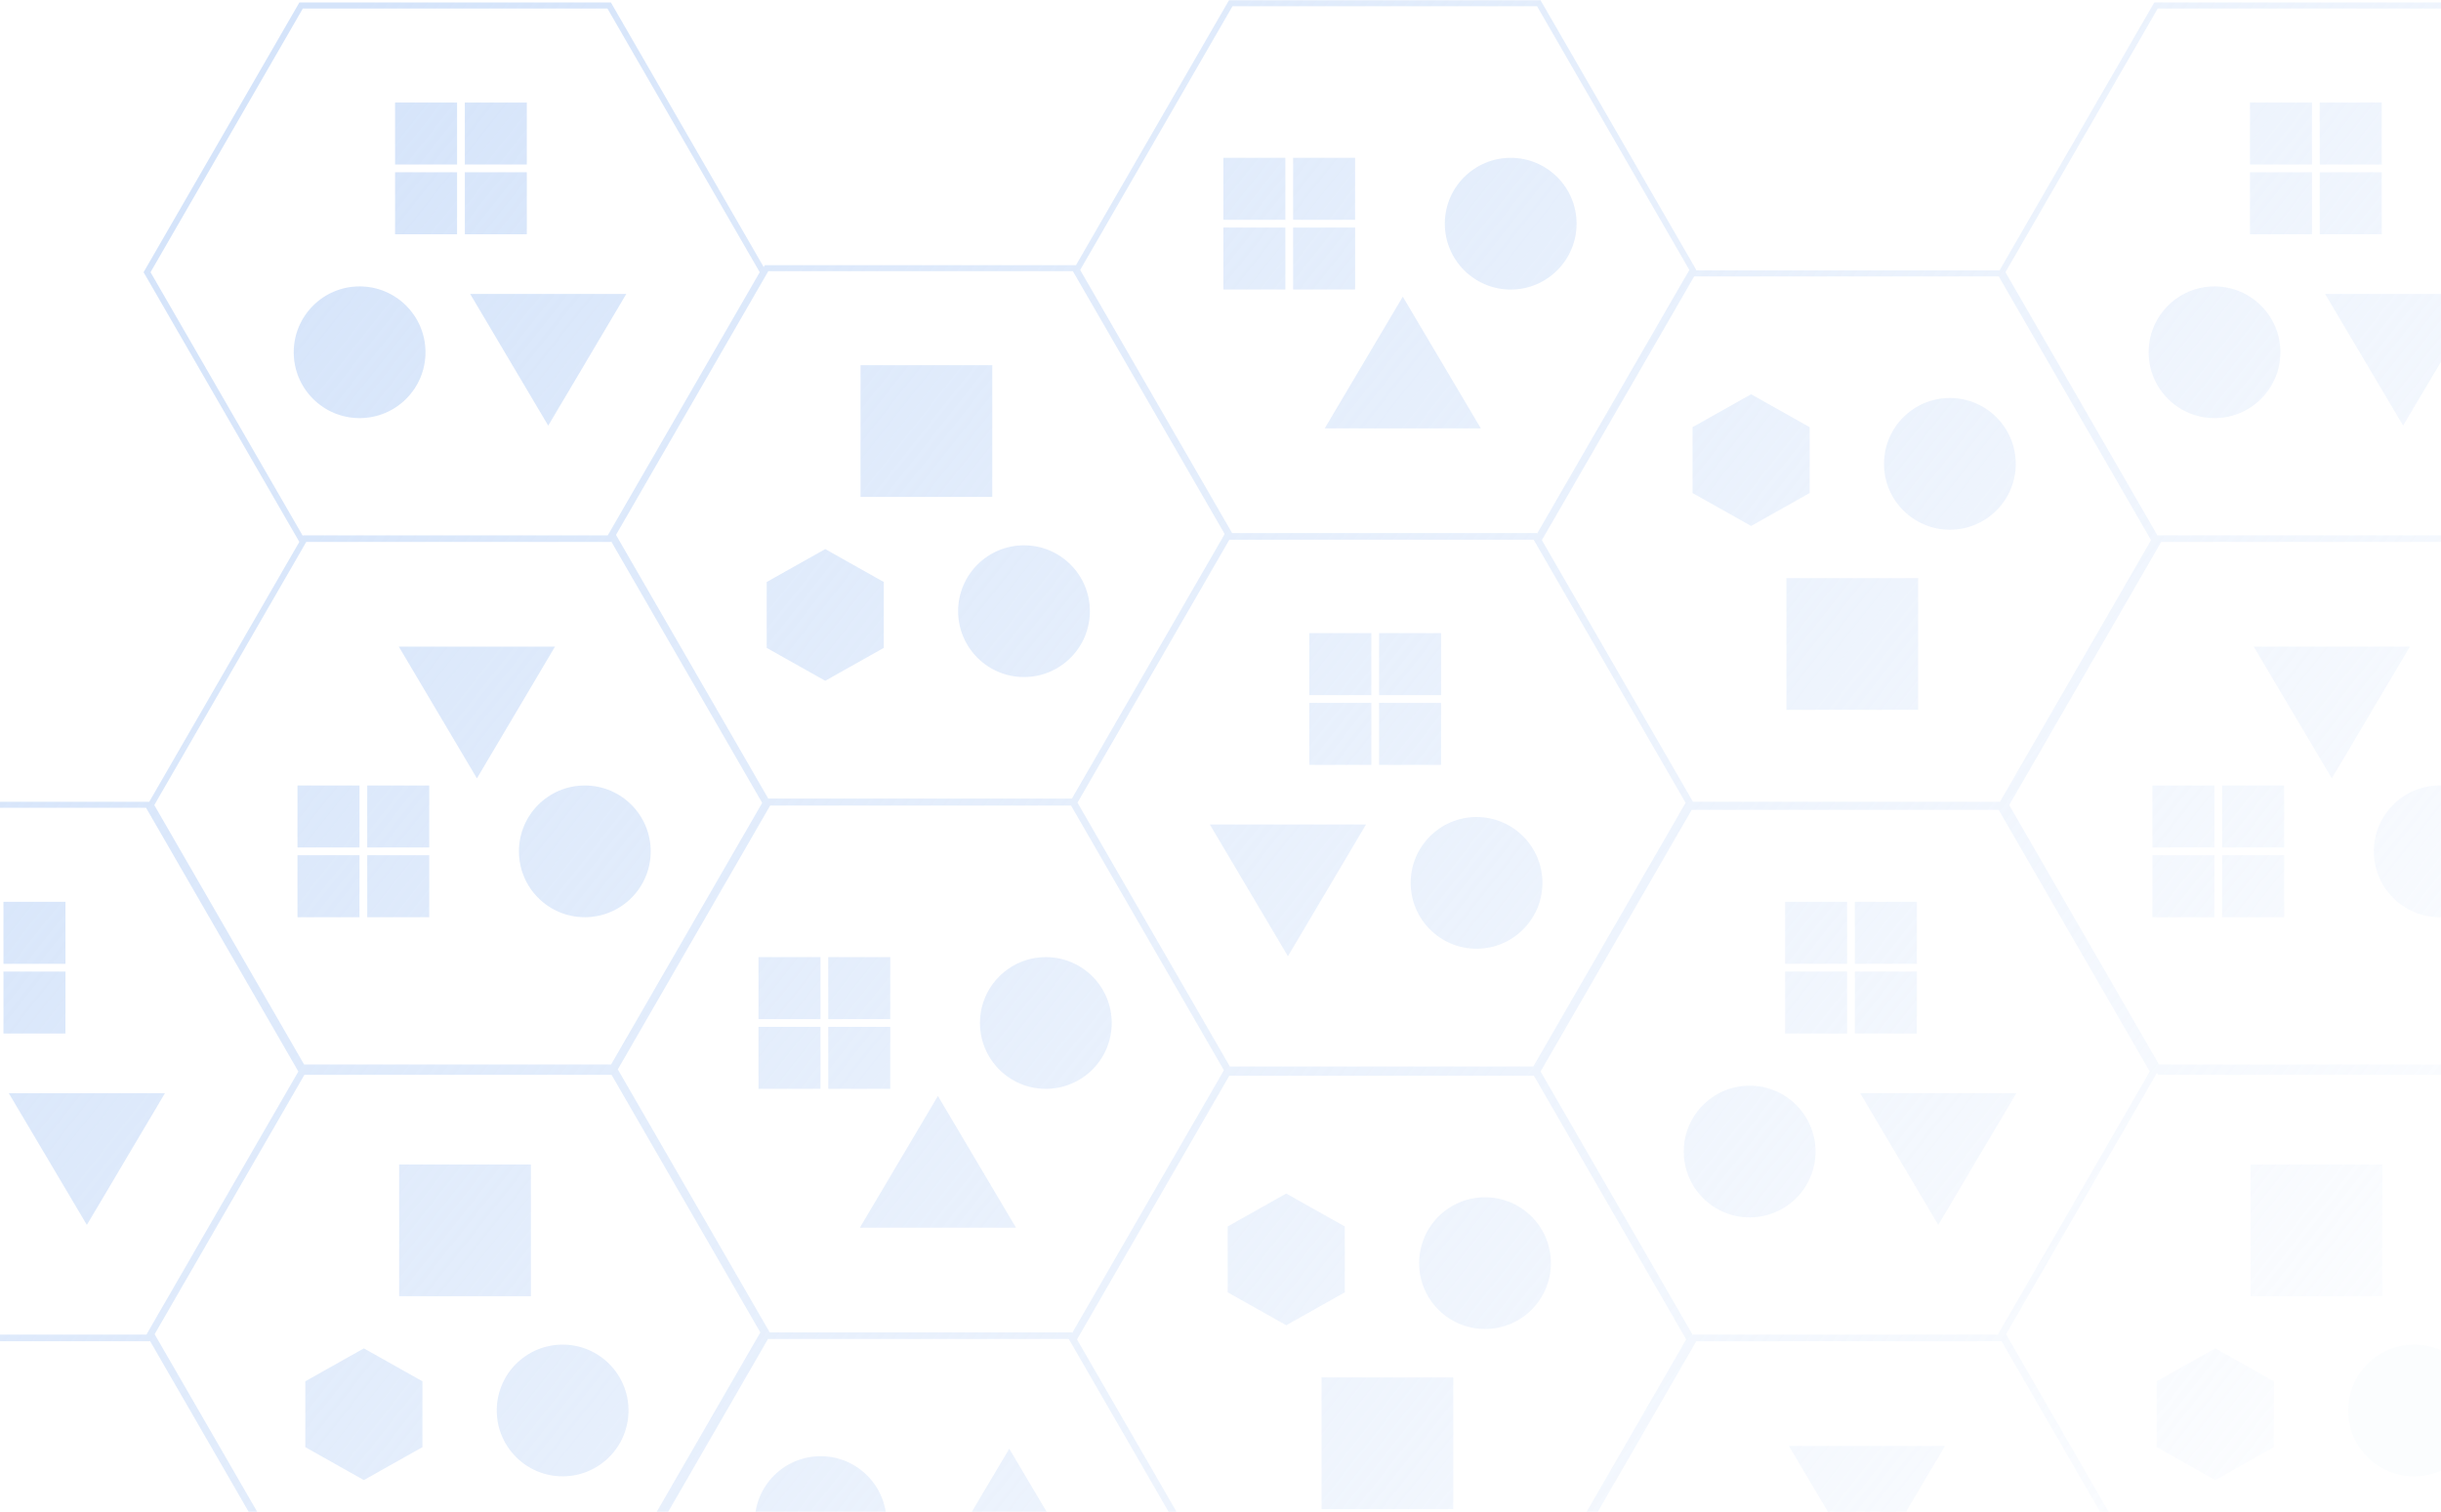 <svg width="699" height="433" viewBox="0 0 699 433" fill="none" xmlns="http://www.w3.org/2000/svg">
<path fill-rule="evenodd" clip-rule="evenodd" d="M309.316 77.329L352.831 152.698L440.072 152.698L440.16 152.85L483.762 77.329L440.151 1.792L352.928 1.792L309.316 77.329ZM350.698 152.972L307.229 77.681H220.006L176.395 153.218L220.006 228.755L306.945 228.755L350.698 152.972ZM220.545 230.741L306.7 230.741L350.478 306.567L307.043 381.8L306.956 381.649H220.416L176.917 306.307L220.545 230.741ZM176.108 459.43H175.424L218.737 534.448H305.959L349.571 458.911L306.056 383.541H219.922L176.108 459.43ZM217.74 536.174L173.432 459.43H88.43L88.504 459.558L43.897 536.82H-45.318L-89.926 459.558L-46.402 384.172L-91 306.925L-46.392 229.662H42.738L85.716 155.222L41.117 77.976L85.725 0.713H174.94L218.695 76.5L219.01 75.955H308.117L351.932 0.066L441.147 0.066L485.754 77.329L485.681 77.457L572.585 77.457L616.893 0.713H706.108L749.863 76.5L750.178 75.955H839.393L884.001 153.218L839.393 230.48H751.716L751.79 230.609L707.585 307.173L750.883 382.167L706.276 459.43H618.599L618.672 459.558L574.065 536.82H484.85L440.638 460.243L440.241 460.931H351.026L350.711 460.387L306.956 536.174H217.74ZM617.967 307.871L617.654 307.328L574.445 382.167L618.057 457.704H705.28L748.891 382.167L705.996 307.871H617.967ZM706.276 304.905L706.589 305.447L749.797 230.609L706.195 155.087L706.108 155.238H618.867L575.352 230.609L618.247 304.905H706.276ZM572.338 231.982L615.606 306.925L572.091 382.295H484.85L484.763 382.446L441.16 306.925L484.428 231.982H572.338ZM-44.419 384.188H42.823L42.91 384.036L86.512 459.558L42.901 535.095H-44.322L-87.933 459.558L-44.419 384.188ZM41.923 382.295L85.438 306.925L41.827 231.388H-45.396L-89.008 306.925L-45.406 382.446L-45.318 382.295H41.923ZM175.127 307.871H87.172L44.277 382.167L87.889 457.704H173.83L217.731 381.664L175.127 307.871ZM87.079 304.905H175L218.262 229.972L175.027 155.087L174.94 155.238H87.699L44.184 230.609L87.079 304.905ZM439.076 305.497L352.186 305.497L308.55 229.917L352.039 154.592H439.173L482.687 229.96L439.076 305.497ZM617.967 153.346H705.208L748.723 77.976L705.112 2.438H617.889L574.277 77.976L617.88 153.497L617.967 153.346ZM43.109 77.976L86.712 153.497L86.799 153.346H174.04L217.555 77.976L173.944 2.438H86.721L43.109 77.976ZM451.467 64.075C451.467 74.493 443.021 82.939 432.602 82.939C422.184 82.939 413.738 74.493 413.738 64.075C413.738 53.657 422.184 45.211 432.602 45.211C443.021 45.211 451.467 53.657 451.467 64.075ZM424.057 122.709L401.699 84.981L379.342 122.709H424.057ZM501.448 112.93L518.216 122.362V141.226L501.448 150.658L484.68 141.226V122.362L501.448 112.93ZM403.957 252.89C403.957 242.471 412.403 234.026 422.821 234.026C433.24 234.026 441.686 242.471 441.686 252.89C441.686 263.308 433.24 271.754 422.821 271.754C412.403 271.754 403.957 263.308 403.957 252.89ZM558.364 151.732C568.783 151.732 577.228 143.286 577.228 132.868C577.228 122.45 568.783 114.004 558.364 114.004C547.946 114.004 539.5 122.45 539.5 132.868C539.5 143.286 547.946 151.732 558.364 151.732ZM368.809 273.902L346.451 236.174L391.166 236.174L368.809 273.902ZM549.279 165.598H511.551V203.326H549.279V165.598ZM374.936 199.112L392.69 199.112V181.358H374.936V199.112ZM412.664 199.112H394.91V181.358H412.664V199.112ZM412.664 219.086H394.91V201.331H412.664V219.086ZM392.69 219.086H374.936V201.331H392.69V219.086ZM368.075 45.211H350.32V62.965H368.075V45.211ZM368.075 65.185H350.32V82.939H368.075V65.185ZM370.294 65.185H388.049V82.939H370.294V65.185ZM388.049 45.211H370.294V62.965H388.049V45.211ZM484.796 229.662L441.527 154.72L485.139 79.182L572.362 79.182L615.973 154.72L572.705 229.662H484.796ZM253.083 185.576L236.315 195.008L219.547 185.576V166.712L236.315 157.279L253.083 166.712V185.576ZM121.842 100.901C121.842 90.483 113.396 82.037 102.977 82.037C92.559 82.037 84.113 90.483 84.113 100.901C84.113 111.32 92.559 119.766 102.977 119.766C113.396 119.766 121.842 111.32 121.842 100.901ZM158.924 185.229L136.567 222.957L114.209 185.229H158.924ZM186.334 243.862C186.334 233.444 177.888 224.998 167.47 224.998C157.051 224.998 148.605 233.444 148.605 243.862C148.605 254.281 157.051 262.727 167.47 262.727C177.888 262.727 186.334 254.281 186.334 243.862ZM293.231 156.205C303.65 156.205 312.096 164.651 312.096 175.069C312.096 185.488 303.65 193.934 293.231 193.934C282.813 193.934 274.367 185.488 274.367 175.069C274.367 164.651 282.813 156.205 293.231 156.205ZM156.99 121.918L179.348 84.19H134.633L156.99 121.918ZM284.148 142.34H246.42V104.612H284.148V142.34ZM113.133 47.124H130.887V29.369H113.133V47.124ZM113.133 67.098H130.887V49.343H113.133V67.098ZM150.861 47.124H133.107V29.369H150.861V47.124ZM133.107 67.098H150.861V49.343H133.107V67.098ZM102.942 242.753H85.188V224.998H102.942V242.753ZM102.942 262.727H85.188V244.972H102.942V262.727ZM105.161 242.753H122.916V224.998H105.161V242.753ZM122.916 262.727H105.161V244.972H122.916V262.727ZM784.251 185.576L767.483 195.008L750.715 185.576V166.712L767.483 157.279L784.251 166.712V185.576ZM653.01 100.901C653.01 90.483 644.564 82.037 634.145 82.037C623.727 82.037 615.281 90.483 615.281 100.901C615.281 111.32 623.727 119.766 634.145 119.766C644.564 119.766 653.01 111.32 653.01 100.901ZM690.092 185.229L667.734 222.957L645.377 185.229H690.092ZM717.502 243.862C717.502 233.444 709.056 224.998 698.638 224.998C688.219 224.998 679.773 233.444 679.773 243.862C679.773 254.281 688.219 262.727 698.638 262.727C709.056 262.727 717.502 254.281 717.502 243.862ZM824.399 156.205C834.818 156.205 843.263 164.651 843.263 175.069C843.263 185.488 834.818 193.934 824.399 193.934C813.981 193.934 805.535 185.488 805.535 175.069C805.535 164.651 813.981 156.205 824.399 156.205ZM688.158 121.918L710.516 84.19H665.801L688.158 121.918ZM815.314 142.34H777.586V104.612H815.314V142.34ZM644.301 47.124H662.055V29.369H644.301V47.124ZM644.301 67.098H662.055V49.343H644.301V67.098ZM682.029 47.124H664.275V29.369H682.029V47.124ZM664.275 67.098H682.029V49.343H664.275V67.098ZM634.11 242.753H616.355V224.998H634.11V242.753ZM634.11 262.727H616.355V244.972H634.11V262.727ZM636.329 242.753H654.084V224.998H636.329V242.753ZM654.084 262.727H636.329V244.972H654.084V262.727ZM751.174 77.681L707.563 153.218L751.174 228.755H838.397L882.008 153.218L838.397 77.681H751.174ZM385.099 351.311L368.331 341.879L351.562 351.311V370.175L368.331 379.607L385.099 370.175V351.311ZM253.857 435.985C253.857 446.404 245.411 454.849 234.993 454.849C224.575 454.849 216.129 446.404 216.129 435.985C216.129 425.567 224.575 417.121 234.993 417.121C245.411 417.121 253.857 425.567 253.857 435.985ZM290.94 351.662L268.582 313.934L246.225 351.662H290.94ZM318.349 293.024C318.349 303.443 309.904 311.888 299.485 311.888C289.067 311.888 280.621 303.443 280.621 293.024C280.621 282.606 289.067 274.16 299.485 274.16C309.904 274.16 318.349 282.606 318.349 293.024ZM425.247 380.681C435.665 380.681 444.111 372.236 444.111 361.817C444.111 351.399 435.665 342.953 425.247 342.953C414.829 342.953 406.383 351.399 406.383 361.817C406.383 372.236 414.829 380.681 425.247 380.681ZM289.006 414.969L311.363 452.697H266.648L289.006 414.969ZM416.162 394.547H378.434V432.275H416.162V394.547ZM245.148 469.789H262.903V487.544H245.148V469.789ZM245.148 489.763H262.903V507.517H245.148V489.763ZM282.877 489.763H265.122V507.517H282.877V489.763ZM265.122 469.789H282.877V487.544H265.122V469.789ZM234.958 274.16H217.203V291.915H234.958V274.16ZM234.958 294.134H217.203V311.888H234.958V294.134ZM237.177 294.134H254.931V311.888H237.177V294.134ZM254.931 274.16H237.177V291.915H254.931V274.16ZM352.022 459.206L308.41 383.669L352.022 308.132H439.245L482.856 383.669L439.245 459.206H352.022ZM120.966 414.525L104.198 423.957L87.43 414.525V395.661L104.198 386.229L120.966 395.661V414.525ZM-10.276 329.851C-10.276 319.432 -18.721 310.987 -29.14 310.987C-39.558 310.987 -48.004 319.432 -48.004 329.851C-48.004 340.269 -39.558 348.715 -29.14 348.715C-18.721 348.715 -10.276 340.269 -10.276 329.851ZM35.352 453.947C45.771 453.947 54.217 462.393 54.217 472.812C54.217 483.23 45.771 491.676 35.352 491.676C24.934 491.676 16.488 483.23 16.488 472.812C16.488 462.393 24.934 453.947 35.352 453.947ZM179.978 404.019C179.978 393.6 171.533 385.154 161.114 385.154C150.696 385.154 142.25 393.6 142.25 404.019C142.25 414.437 150.696 422.883 161.114 422.883C171.533 422.883 179.978 414.437 179.978 404.019ZM47.231 313.139L24.873 350.867L2.516 313.139H47.231ZM114.303 371.289H152.031V333.561H114.303V371.289ZM-1.23 276.073H-18.984V258.319H-1.23V276.073ZM-1.23 296.047H-18.984V278.292H-1.23V296.047ZM0.99 276.073H18.744V258.319H0.99V276.073ZM18.744 296.047H0.99V278.292H18.744V296.047ZM-46.93 471.702H-29.175V453.947H-46.93V471.702ZM-46.93 491.676H-29.175V473.921H-46.93V491.676ZM-9.201 471.702H-26.956V453.947H-9.201V471.702ZM-26.956 491.676H-9.201V473.921H-26.956V491.676ZM634.366 423.957L651.134 414.525V395.661L634.366 386.229L617.598 395.661V414.525L634.366 423.957ZM501.028 310.987C511.447 310.987 519.892 319.432 519.892 329.851C519.892 340.269 511.447 348.715 501.028 348.715C490.61 348.715 482.164 340.269 482.164 329.851C482.164 319.432 490.61 310.987 501.028 310.987ZM534.617 451.906L556.975 414.178H512.26L534.617 451.906ZM565.52 453.947C575.939 453.947 584.385 462.393 584.385 472.812C584.385 483.23 575.939 491.676 565.52 491.676C555.102 491.676 546.656 483.23 546.656 472.812C546.656 462.393 555.102 453.947 565.52 453.947ZM710.146 404.019C710.146 393.6 701.701 385.154 691.282 385.154C680.864 385.154 672.418 393.6 672.418 404.019C672.418 414.437 680.864 422.883 691.282 422.883C701.701 422.883 710.146 414.437 710.146 404.019ZM577.399 313.139L555.041 350.867L532.684 313.139H577.399ZM644.469 371.289H682.197V333.561H644.469V371.289ZM528.938 276.073H511.184V258.319H528.938V276.073ZM528.938 296.047H511.184V278.292H528.938V296.047ZM531.158 276.073H548.912V258.319H531.158V276.073ZM548.912 296.047H531.158V278.292H548.912V296.047ZM483.238 471.702H500.993V453.947H483.238V471.702ZM483.238 491.676H500.993V473.921H483.238V491.676ZM520.967 471.702H503.212V453.947H520.967V471.702ZM503.212 491.676H520.967V473.921H503.212V491.676ZM485.749 384.188L442.234 459.558L485.846 535.095H573.069L616.68 459.558L573.078 384.036L572.991 384.188H485.749Z" fill="url(#paint0_linear_1297_10289)"/>
<defs>
<linearGradient id="paint0_linear_1297_10289" x1="95.5" y1="8.566" x2="637" y2="436.567" gradientUnits="userSpaceOnUse">
<stop stop-color="#D5E4FA"/>
<stop offset="1" stop-color="#D5E4FA" stop-opacity="0.09"/>
</linearGradient>
</defs>
</svg>
